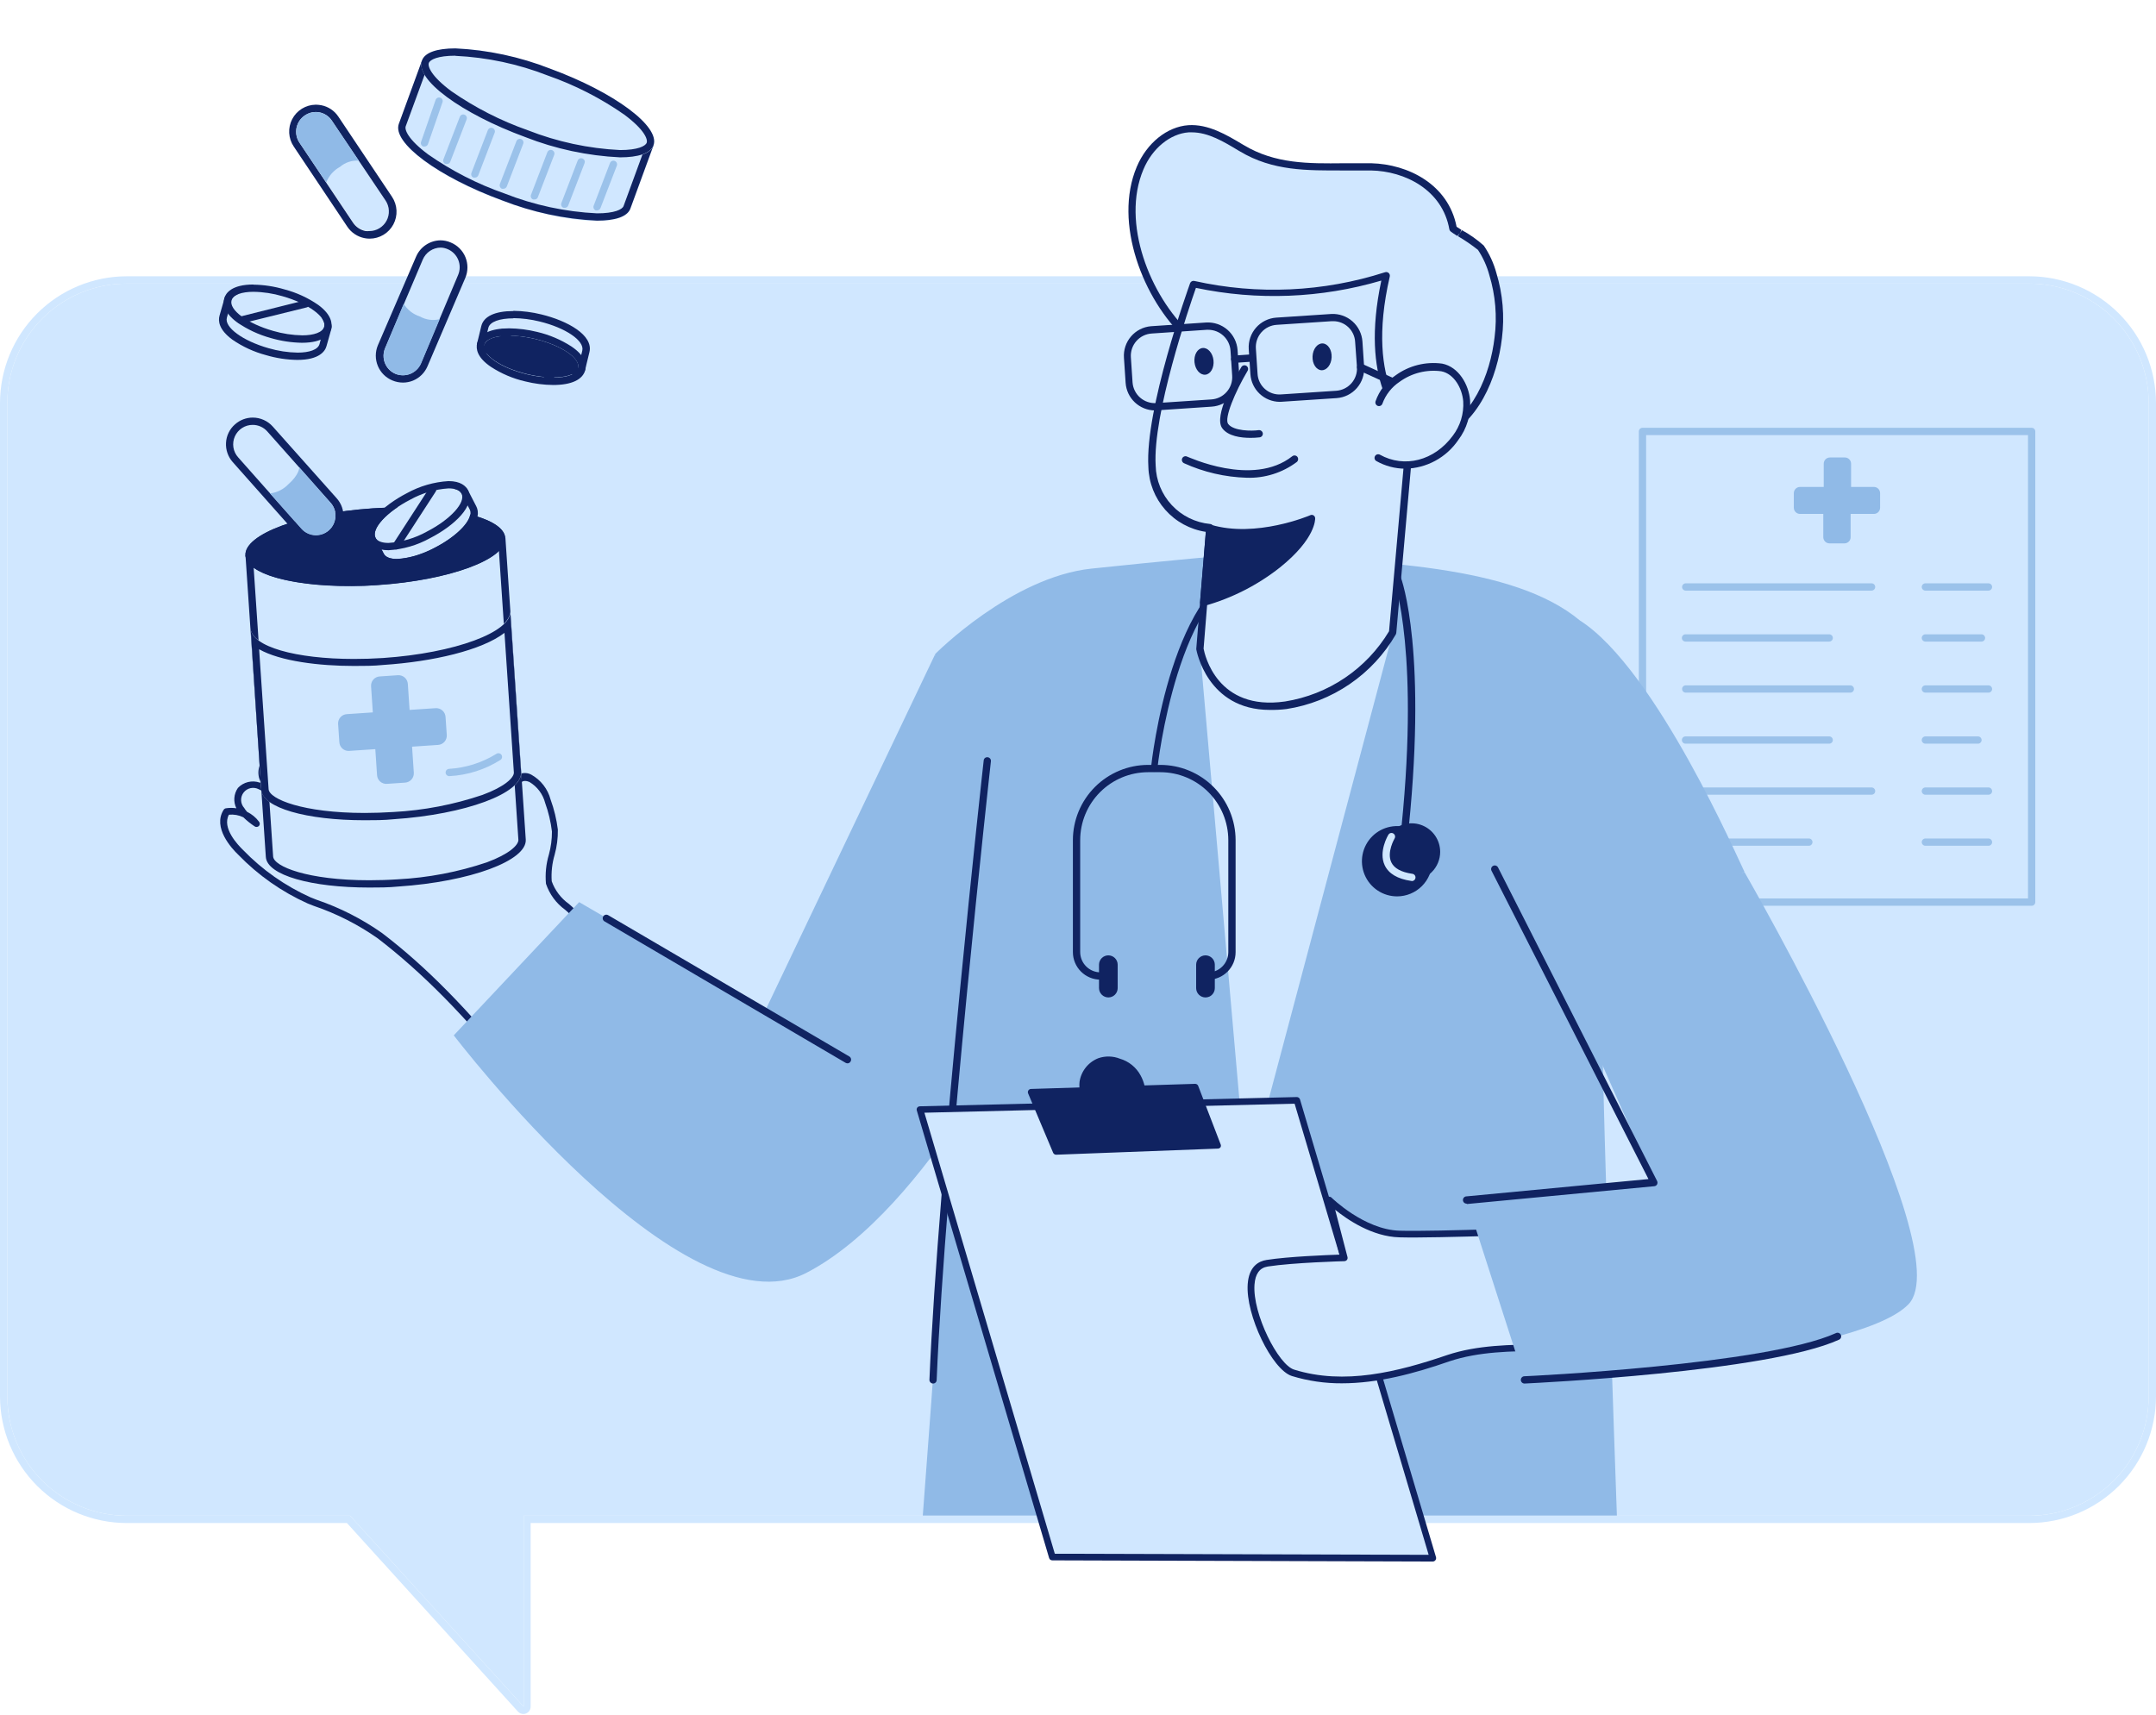 <svg width="489" height="389" viewBox="0 0 489 389" fill="none" xmlns="http://www.w3.org/2000/svg">
  <g filter="url(#filter0_d_75_659)">
    <path
      d="M460.251 58.327H28.749C21.563 58.327 14.671 61.181 9.59 66.263C4.509 71.344 1.654 78.236 1.654 85.421V310.75C1.654 317.936 4.509 324.828 9.59 329.909C14.671 334.99 21.563 337.845 28.749 337.845H79.416L118.784 381.167V337.845H460.251C467.437 337.845 474.329 334.99 479.41 329.909C484.491 324.828 487.346 317.936 487.346 310.75V85.421C487.346 78.236 484.491 71.344 479.41 66.263C474.329 61.181 467.437 58.327 460.251 58.327Z"
      fill="#D0E7FF" />
    <path
      d="M460.251 58.327C467.437 58.327 474.329 61.182 479.41 66.263C484.491 71.344 487.346 78.236 487.346 85.422V310.75C487.346 317.936 484.491 324.828 479.41 329.909C474.329 334.991 467.437 337.845 460.251 337.845H118.785V381.168L79.416 337.845H28.749C21.563 337.845 14.671 334.991 9.59 329.909C4.509 324.828 1.654 317.936 1.654 310.75V85.422C1.654 78.236 4.509 71.344 9.59 66.263C14.671 61.182 21.563 58.327 28.749 58.327H460.251ZM460.251 56.673H28.749C21.127 56.682 13.82 59.713 8.43 65.103C3.04 70.493 0.009 77.8 0 85.422V310.75C0.004 318.374 3.035 325.684 8.425 331.074C13.816 336.465 21.126 339.495 28.749 339.5H78.688L117.478 382.276C117.632 382.447 117.821 382.584 118.032 382.678C118.243 382.772 118.471 382.821 118.702 382.822C118.906 382.824 119.109 382.784 119.297 382.706C119.608 382.586 119.876 382.375 120.065 382.1C120.253 381.826 120.355 381.501 120.356 381.168V339.5H460.251C467.874 339.495 475.184 336.465 480.575 331.074C485.965 325.684 488.996 318.374 489 310.75V85.422C488.991 77.8 485.96 70.493 480.57 65.103C475.18 59.713 467.873 56.682 460.251 56.673Z"
      fill="#D0E7FF" />
    <path
      d="M460.797 199.476H372.531C372.312 199.476 372.101 199.388 371.946 199.233C371.791 199.078 371.704 198.868 371.704 198.649V91.873C371.704 91.654 371.791 91.443 371.946 91.288C372.101 91.133 372.312 91.046 372.531 91.046H460.797C461.016 91.046 461.226 91.133 461.382 91.288C461.537 91.443 461.624 91.654 461.624 91.873V198.649C461.624 198.868 461.537 199.078 461.382 199.233C461.226 199.388 461.016 199.476 460.797 199.476ZM373.358 197.821H459.97V92.7H373.358V197.821Z"
      fill="#9BC2EA" />
    <path
      d="M425.051 104.462H419.84V99.185C419.84 98.812 419.692 98.454 419.428 98.191C419.165 97.927 418.807 97.779 418.434 97.779H415.043C414.858 97.779 414.675 97.815 414.505 97.886C414.334 97.957 414.179 98.06 414.049 98.191C413.918 98.321 413.815 98.476 413.744 98.647C413.673 98.817 413.637 99 413.637 99.185V104.462H408.261C407.888 104.462 407.53 104.61 407.267 104.874C407.003 105.137 406.855 105.495 406.855 105.868V109.176C406.855 109.549 407.003 109.907 407.267 110.17C407.53 110.434 407.888 110.582 408.261 110.582H413.538V115.859C413.538 116.232 413.686 116.589 413.95 116.853C414.213 117.117 414.571 117.265 414.944 117.265H418.335C418.708 117.265 419.065 117.117 419.329 116.853C419.593 116.589 419.741 116.232 419.741 115.859V110.582H425.018C425.202 110.582 425.385 110.546 425.556 110.475C425.726 110.404 425.881 110.301 426.012 110.17C426.142 110.04 426.246 109.885 426.316 109.714C426.387 109.544 426.424 109.361 426.424 109.176V105.868C426.424 105.5 426.28 105.148 426.023 104.885C425.767 104.622 425.418 104.47 425.051 104.462Z"
      fill="#90BAE7" />
    <path
      d="M424.488 127.983H382.341C382.121 127.983 381.911 127.896 381.756 127.741C381.601 127.586 381.513 127.376 381.513 127.156C381.513 126.937 381.601 126.727 381.756 126.572C381.911 126.416 382.121 126.329 382.341 126.329H424.488C424.708 126.329 424.918 126.416 425.073 126.572C425.228 126.727 425.315 126.937 425.315 127.156C425.311 127.374 425.223 127.582 425.068 127.737C424.914 127.891 424.706 127.979 424.488 127.983Z"
      fill="#9BC2EA" />
    <path
      d="M451.004 127.983H436.696C436.478 127.979 436.27 127.891 436.116 127.737C435.962 127.582 435.873 127.374 435.869 127.156C435.869 126.937 435.956 126.727 436.111 126.572C436.266 126.416 436.477 126.329 436.696 126.329H451.004C451.224 126.329 451.434 126.416 451.589 126.572C451.744 126.727 451.832 126.937 451.832 127.156C451.827 127.374 451.739 127.582 451.585 127.737C451.43 127.891 451.222 127.979 451.004 127.983Z"
      fill="#9BC2EA" />
    <path
      d="M414.878 139.546H382.291C382.072 139.546 381.861 139.459 381.706 139.304C381.551 139.149 381.464 138.938 381.464 138.719C381.464 138.5 381.551 138.289 381.706 138.134C381.861 137.979 382.072 137.892 382.291 137.892H414.878C415.097 137.892 415.307 137.979 415.462 138.134C415.618 138.289 415.705 138.5 415.705 138.719C415.705 138.938 415.618 139.149 415.462 139.304C415.307 139.459 415.097 139.546 414.878 139.546Z"
      fill="#9BC2EA" />
    <path
      d="M449.416 139.546H436.696C436.477 139.546 436.266 139.459 436.111 139.304C435.956 139.149 435.869 138.938 435.869 138.719C435.873 138.501 435.962 138.293 436.116 138.139C436.27 137.985 436.478 137.896 436.696 137.892H449.416C449.634 137.896 449.842 137.985 449.997 138.139C450.151 138.293 450.239 138.501 450.244 138.719C450.244 138.938 450.156 139.149 450.001 139.304C449.846 139.459 449.636 139.546 449.416 139.546Z"
      fill="#9BC2EA" />
    <path
      d="M419.674 151.125H382.34C382.121 151.125 381.911 151.037 381.755 150.882C381.6 150.727 381.513 150.517 381.513 150.298C381.513 150.078 381.6 149.868 381.755 149.713C381.911 149.558 382.121 149.47 382.34 149.47H419.674C419.892 149.475 420.1 149.563 420.255 149.717C420.409 149.872 420.497 150.08 420.502 150.298C420.502 150.517 420.414 150.727 420.259 150.882C420.104 151.037 419.894 151.125 419.674 151.125Z"
      fill="#9BC2EA" />
    <path
      d="M451.004 151.125H436.696C436.477 151.125 436.266 151.037 436.111 150.882C435.956 150.727 435.869 150.517 435.869 150.298C435.873 150.08 435.962 149.872 436.116 149.717C436.27 149.563 436.478 149.475 436.696 149.47H451.004C451.222 149.475 451.43 149.563 451.585 149.717C451.739 149.872 451.827 150.08 451.832 150.298C451.832 150.517 451.744 150.727 451.589 150.882C451.434 151.037 451.224 151.125 451.004 151.125Z"
      fill="#9BC2EA" />
    <path
      d="M414.878 162.704H382.291C382.072 162.704 381.861 162.617 381.706 162.461C381.551 162.306 381.464 162.096 381.464 161.877C381.464 161.657 381.551 161.447 381.706 161.292C381.861 161.137 382.072 161.05 382.291 161.05H414.878C415.097 161.05 415.307 161.137 415.462 161.292C415.618 161.447 415.705 161.657 415.705 161.877C415.705 162.096 415.618 162.306 415.462 162.461C415.307 162.617 415.097 162.704 414.878 162.704Z"
      fill="#9BC2EA" />
    <path
      d="M448.622 162.704H436.696C436.477 162.704 436.266 162.617 436.111 162.461C435.956 162.306 435.869 162.096 435.869 161.877C435.873 161.659 435.962 161.451 436.116 161.296C436.27 161.142 436.478 161.054 436.696 161.05H448.622C448.84 161.054 449.048 161.142 449.203 161.296C449.357 161.451 449.445 161.659 449.45 161.877C449.45 162.096 449.362 162.306 449.207 162.461C449.052 162.617 448.842 162.704 448.622 162.704Z"
      fill="#9BC2EA" />
    <path
      d="M424.488 174.283H382.34C382.121 174.283 381.911 174.196 381.755 174.041C381.6 173.885 381.513 173.675 381.513 173.456C381.513 173.236 381.6 173.026 381.755 172.871C381.911 172.716 382.121 172.629 382.34 172.629H424.488C424.706 172.633 424.914 172.721 425.068 172.876C425.222 173.03 425.311 173.238 425.315 173.456C425.315 173.675 425.228 173.885 425.073 174.041C424.918 174.196 424.707 174.283 424.488 174.283Z"
      fill="#9BC2EA" />
    <path
      d="M451.004 174.283H436.696C436.477 174.283 436.266 174.196 436.111 174.041C435.956 173.885 435.869 173.675 435.869 173.456C435.873 173.238 435.962 173.03 436.116 172.876C436.27 172.721 436.478 172.633 436.696 172.629H451.004C451.222 172.633 451.43 172.721 451.585 172.876C451.739 173.03 451.827 173.238 451.832 173.456C451.832 173.675 451.744 173.885 451.589 174.041C451.434 174.196 451.224 174.283 451.004 174.283Z"
      fill="#9BC2EA" />
    <path
      d="M410.262 185.862H382.34C382.121 185.862 381.911 185.775 381.755 185.62C381.6 185.465 381.513 185.254 381.513 185.035C381.513 184.815 381.6 184.605 381.755 184.45C381.911 184.295 382.121 184.208 382.34 184.208H410.262C410.482 184.208 410.692 184.295 410.847 184.45C411.002 184.605 411.089 184.815 411.089 185.035C411.089 185.254 411.002 185.465 410.847 185.62C410.692 185.775 410.482 185.862 410.262 185.862Z"
      fill="#9BC2EA" />
    <path
      d="M451.004 185.862H436.696C436.477 185.862 436.266 185.775 436.111 185.62C435.956 185.465 435.869 185.254 435.869 185.035C435.873 184.817 435.962 184.609 436.116 184.455C436.27 184.3 436.478 184.212 436.696 184.208H451.004C451.222 184.212 451.43 184.3 451.585 184.455C451.739 184.609 451.827 184.817 451.832 185.035C451.832 185.254 451.744 185.465 451.589 185.62C451.434 185.775 451.224 185.862 451.004 185.862Z"
      fill="#9BC2EA" />
    <path
      d="M137.989 210.592C137.989 209.12 132.216 203.495 131.29 202.321C129.123 199.608 125.351 197.673 124.541 194.166C123.846 191.222 126.195 185.366 125.897 182.355C125.604 180.093 125.049 177.873 124.243 175.739C123.652 173.554 122.226 171.689 120.273 170.545C119.854 170.298 119.367 170.19 118.882 170.238C118.397 170.285 117.94 170.486 117.577 170.809C117.187 171.411 117.028 172.134 117.13 172.844C117.365 175.958 117.243 179.088 116.766 182.173C113.028 201.196 91.475 181.446 83.683 175.755C77.728 171.455 71.558 166.757 64.264 165.913C63.139 165.686 61.969 165.855 60.955 166.393C60.313 166.914 59.855 167.628 59.649 168.429C59.444 169.23 59.502 170.077 59.814 170.843C60.469 172.362 61.452 173.717 62.692 174.812C61.598 173.729 60.299 172.874 58.871 172.298C58.148 172.03 57.363 171.977 56.611 172.148C55.859 172.318 55.173 172.704 54.636 173.258C54.196 173.907 53.961 174.673 53.961 175.458C53.961 176.242 54.196 177.008 54.636 177.658C55.542 178.935 56.702 180.011 58.044 180.817C57.276 179.826 56.26 179.055 55.097 178.585C53.935 178.114 52.669 177.96 51.428 178.137C49.476 181.115 52.023 184.936 54.587 187.401C59.008 191.996 64.277 195.692 70.103 198.285C75.777 200.535 81.219 202.52 86.181 206.324C97.76 215.24 107.884 226.306 117.048 237.753C120.122 232.124 123.734 226.806 127.833 221.873C130.364 218.763 137.989 214.38 137.989 210.592Z"
      fill="#D0E7FF" />
    <path
      d="M117.13 238.481C117.016 238.482 116.904 238.457 116.801 238.408C116.698 238.359 116.607 238.288 116.535 238.2C105.551 224.52 95.742 214.595 85.702 206.887C81.243 203.748 76.358 201.263 71.195 199.509L69.805 198.963C63.895 196.31 58.545 192.554 54.041 187.897C52.602 186.524 48.136 181.727 50.733 177.691C50.789 177.602 50.864 177.526 50.953 177.469C51.041 177.412 51.141 177.375 51.246 177.36C52.029 177.236 52.828 177.236 53.611 177.36C53.251 176.63 53.093 175.817 53.154 175.005C53.215 174.193 53.493 173.413 53.958 172.745C54.58 172.085 55.38 171.619 56.261 171.405C57.141 171.19 58.066 171.236 58.921 171.537H59.153C59.071 171.354 58.999 171.166 58.937 170.975C58.566 170.051 58.506 169.032 58.765 168.071C59.025 167.11 59.591 166.26 60.377 165.649C61.544 165.015 62.893 164.805 64.198 165.053C71.327 165.88 77.315 170.214 83.105 174.416L83.965 175.028C84.924 175.722 86.082 176.682 87.405 177.641C94.022 182.769 105.055 191.354 111.308 188.989C113.624 188.128 115.179 185.68 115.923 181.925C116.372 179.043 116.5 176.119 116.303 173.208V172.745C116.178 171.854 116.397 170.949 116.915 170.214C117.383 169.76 117.985 169.469 118.631 169.382C119.277 169.296 119.934 169.419 120.505 169.734C121.574 170.33 122.511 171.135 123.261 172.101C124.012 173.068 124.56 174.175 124.872 175.358C125.679 177.566 126.234 179.858 126.526 182.19C126.557 184.117 126.312 186.039 125.798 187.897C125.22 189.848 124.996 191.888 125.137 193.918C125.877 195.985 127.233 197.775 129.024 199.046C130.007 199.88 130.919 200.792 131.753 201.775C131.985 202.073 132.531 202.652 133.209 203.429C136.798 207.234 138.618 209.384 138.618 210.559C138.618 213.387 135.31 216.15 132.084 218.829C130.727 219.874 129.465 221.036 128.313 222.303C124.251 227.199 120.667 232.472 117.61 238.051C117.554 238.163 117.469 238.258 117.365 238.327C117.26 238.397 117.14 238.438 117.015 238.448L117.13 238.481ZM51.924 178.816C50.27 181.826 53.958 185.68 55.133 186.822C59.5 191.338 64.687 194.981 70.417 197.557L71.79 198.103C77.089 199.904 82.103 202.455 86.677 205.679C96.602 213.238 106.18 222.998 116.949 236.363C119.953 231.113 123.407 226.132 127.27 221.476C128.481 220.124 129.815 218.889 131.257 217.787C133.92 215.571 137.228 212.825 137.245 210.691C137.129 209.765 133.589 205.993 132.282 204.587C131.555 203.81 130.976 203.198 130.728 202.933C129.95 202.015 129.098 201.163 128.18 200.386C126.151 198.918 124.631 196.853 123.83 194.48C123.627 192.253 123.852 190.007 124.491 187.864C124.958 186.161 125.191 184.402 125.186 182.637C124.921 180.424 124.405 178.248 123.648 176.152C123.395 175.162 122.949 174.232 122.336 173.415C121.722 172.597 120.954 171.909 120.075 171.388C119.446 171.107 118.619 171.041 118.272 171.471C118.017 171.929 117.924 172.459 118.007 172.976V173.241C118.222 176.262 118.088 179.298 117.61 182.289C116.75 186.673 114.881 189.435 112.036 190.56C104.972 193.207 93.956 184.655 86.677 178.981C85.371 177.972 84.229 177.079 83.27 176.384L82.426 175.772C76.786 171.686 70.963 167.501 64.231 166.691C63.281 166.488 62.291 166.61 61.419 167.038C60.923 167.472 60.576 168.049 60.425 168.689C60.273 169.33 60.326 170.002 60.575 170.611C61.205 172.021 62.13 173.279 63.288 174.3C63.404 174.444 63.464 174.625 63.456 174.809C63.449 174.994 63.374 175.17 63.247 175.304C63.119 175.437 62.947 175.52 62.763 175.536C62.579 175.552 62.395 175.501 62.246 175.391C61.225 174.384 60.017 173.586 58.689 173.043C58.123 172.743 57.469 172.652 56.843 172.786C56.216 172.92 55.657 173.27 55.262 173.775C54.868 174.28 54.664 174.907 54.685 175.548C54.707 176.188 54.953 176.8 55.381 177.277C55.572 177.596 55.793 177.895 56.043 178.17C57.107 178.681 58.032 179.441 58.739 180.387C58.856 180.522 58.921 180.696 58.921 180.875C58.921 181.054 58.856 181.228 58.739 181.363C58.611 181.493 58.442 181.575 58.261 181.593C58.079 181.611 57.897 181.565 57.746 181.462C56.831 180.852 55.973 180.16 55.182 179.395C54.17 178.906 53.043 178.706 51.924 178.816Z"
      fill="#102361" />
    <path
      d="M331.128 46.93C330.251 46.367 329.606 45.97 329.589 45.921C327.935 36.84 319.582 32.092 311.013 31.877C300.741 31.596 290.816 33.151 281.652 27.675C277.914 25.426 273.911 22.978 269.56 23.275C264.598 23.623 260.512 27.626 258.577 32.208C253.333 44.614 259.95 61.503 269.345 70.253C273.283 73.699 277.524 76.783 282.016 79.467L291.379 85.438C300.94 91.559 314.272 97.348 325.851 93.081C334.717 89.772 338.836 79.384 339.829 70.716C340.435 65.87 340.018 60.951 338.605 56.276C338.027 54.144 337.105 52.122 335.875 50.288C334.393 49.033 332.804 47.91 331.128 46.93Z"
      fill="#D0E7FF" />
    <path
      d="M317.282 95.314C307.738 95.314 298.078 90.632 290.948 86.084L281.586 80.096C277.051 77.383 272.772 74.266 268.799 70.783C259.321 61.983 252.44 44.581 257.832 31.827C260.115 26.435 264.697 22.746 269.527 22.399C274.026 22.101 278.195 24.582 281.867 26.782L282.099 26.915C289.228 31.199 296.771 31.116 304.744 31.033H311.046C319.317 31.248 328.497 35.781 330.367 45.441L331.458 46.136L331.144 46.913L331.574 46.202C333.357 47.177 335.022 48.354 336.537 49.709C337.827 51.616 338.794 53.723 339.398 55.945C340.85 60.726 341.278 65.759 340.655 70.716C339.613 79.649 335.263 90.401 326.149 93.775C323.306 94.805 320.305 95.326 317.282 95.314ZM270.304 24.02H269.626C265.425 24.317 261.355 27.626 259.337 32.439C254.226 44.531 260.843 61.106 269.907 69.542C273.835 72.971 278.065 76.038 282.545 78.706L291.908 84.677C300.873 90.533 314.073 96.472 325.553 92.187C333.973 89.078 338.009 78.954 338.985 70.501C339.588 65.772 339.182 60.969 337.794 56.408C337.248 54.373 336.377 52.441 335.213 50.685C333.771 49.544 332.251 48.505 330.664 47.575L331.111 46.88L330.516 47.525C328.861 46.45 328.861 46.45 328.729 46.036C327.158 37.087 318.672 32.803 310.93 32.671C308.83 32.671 306.729 32.671 304.694 32.671C296.423 32.671 288.715 32.836 281.189 28.32L280.957 28.188C277.583 26.154 274.059 24.02 270.304 24.02Z"
      fill="#102361" />
    <path
      d="M363.284 206.324L395.689 191.833C394.515 189.6 375.624 145.749 358.305 134.732C343.418 122.359 313.561 121.135 279.733 119.845C279.733 119.845 264.234 121.218 247.56 122.988C229.364 124.907 212.095 142.374 212.095 142.374L217.802 211.435C217.802 211.435 214.709 267.345 209.299 337.796H366.725C366.725 337.796 362.375 216.398 363.284 206.324Z"
      fill="#90BAE7" />
    <path d="M272.141 141.134L282.744 262.201L315.91 137.461L272.141 141.134Z" fill="#D0E7FF" />
    <path
      d="M316.886 196.614C320.878 196.614 324.114 193.378 324.114 189.386C324.114 185.393 320.878 182.157 316.886 182.157C312.893 182.157 309.657 185.393 309.657 189.386C309.657 193.378 312.893 196.614 316.886 196.614Z"
      fill="#102361" />
    <path
      d="M316.885 197.342C315.307 197.345 313.763 196.88 312.45 196.005C311.136 195.13 310.111 193.885 309.506 192.428C308.9 190.97 308.741 189.366 309.048 187.818C309.355 186.269 310.115 184.847 311.231 183.731C312.347 182.615 313.769 181.856 315.317 181.548C316.865 181.241 318.47 181.401 319.928 182.006C321.385 182.612 322.63 183.636 323.505 184.95C324.38 186.263 324.845 187.807 324.842 189.386C324.837 191.494 323.998 193.516 322.507 195.007C321.015 196.498 318.994 197.338 316.885 197.342ZM316.885 182.868C315.596 182.865 314.334 183.244 313.26 183.958C312.186 184.673 311.348 185.689 310.852 186.88C310.356 188.071 310.225 189.381 310.475 190.647C310.724 191.912 311.344 193.075 312.254 193.988C313.165 194.901 314.326 195.524 315.591 195.776C316.856 196.029 318.167 195.901 319.359 195.408C320.551 194.916 321.57 194.08 322.287 193.008C323.003 191.936 323.386 190.675 323.386 189.386C323.382 187.661 322.696 186.009 321.478 184.788C320.261 183.567 318.61 182.877 316.885 182.868Z"
      fill="#102361" />
    <path
      d="M320.161 193.008C323.34 193.008 325.917 190.43 325.917 187.251C325.917 184.072 323.34 181.495 320.161 181.495C316.982 181.495 314.405 184.072 314.405 187.251C314.405 190.43 316.982 193.008 320.161 193.008Z"
      fill="#102361" />
    <path
      d="M320.161 193.736C318.878 193.736 317.625 193.355 316.558 192.643C315.492 191.93 314.661 190.918 314.17 189.733C313.679 188.548 313.551 187.244 313.801 185.986C314.051 184.729 314.669 183.573 315.576 182.666C316.482 181.759 317.638 181.142 318.896 180.892C320.154 180.641 321.457 180.77 322.642 181.261C323.827 181.751 324.84 182.583 325.552 183.649C326.265 184.715 326.645 185.969 326.645 187.251C326.641 188.97 325.956 190.617 324.741 191.832C323.526 193.047 321.879 193.731 320.161 193.736ZM320.161 182.157C319.179 182.157 318.22 182.448 317.404 182.993C316.588 183.538 315.952 184.313 315.576 185.22C315.2 186.127 315.102 187.125 315.294 188.087C315.485 189.05 315.958 189.934 316.652 190.628C317.346 191.322 318.23 191.795 319.193 191.986C320.155 192.178 321.153 192.079 322.06 191.704C322.967 191.328 323.742 190.692 324.287 189.876C324.832 189.06 325.123 188.101 325.123 187.119C325.106 185.814 324.575 184.569 323.647 183.653C322.718 182.736 321.465 182.223 320.161 182.223V182.157Z"
      fill="#102361" />
    <path
      d="M261.802 169.073H261.719C261.525 169.056 261.345 168.963 261.218 168.814C261.091 168.666 261.028 168.473 261.041 168.279C261.223 166.525 265.789 125.37 284.861 121.483C284.956 121.464 285.053 121.464 285.147 121.484C285.241 121.503 285.331 121.54 285.411 121.594C285.491 121.648 285.559 121.717 285.613 121.797C285.666 121.877 285.703 121.967 285.721 122.062C285.74 122.156 285.739 122.253 285.72 122.348C285.701 122.442 285.664 122.532 285.61 122.612C285.556 122.691 285.487 122.76 285.407 122.813C285.327 122.866 285.237 122.903 285.142 122.922C267.129 126.577 262.53 168.014 262.497 168.427C262.474 168.599 262.392 168.757 262.266 168.875C262.139 168.993 261.975 169.062 261.802 169.073Z"
      fill="#102361" />
    <path
      d="M318.258 186.474H318.176C318.067 186.462 317.961 186.428 317.866 186.374C317.77 186.321 317.686 186.249 317.618 186.163C317.55 186.077 317.5 185.978 317.471 185.872C317.442 185.767 317.434 185.656 317.448 185.548C322.311 142.407 316.174 125.502 316.108 125.336C316.055 125.233 316.025 125.119 316.019 125.003C316.013 124.887 316.031 124.77 316.073 124.662C316.115 124.553 316.18 124.455 316.262 124.373C316.345 124.291 316.444 124.227 316.553 124.186C316.662 124.145 316.779 124.128 316.895 124.135C317.011 124.142 317.124 124.173 317.228 124.227C317.331 124.281 317.422 124.356 317.494 124.448C317.566 124.539 317.618 124.645 317.646 124.758C317.911 125.436 324.015 142.093 319.086 185.73C319.065 185.934 318.969 186.124 318.816 186.262C318.663 186.399 318.464 186.475 318.258 186.474Z"
      fill="#102361" />
    <path
      d="M273.994 216.249C273.774 216.249 273.564 216.162 273.409 216.007C273.254 215.852 273.167 215.641 273.167 215.422C273.167 215.202 273.254 214.992 273.409 214.837C273.564 214.682 273.774 214.595 273.994 214.595C275.212 214.59 276.379 214.104 277.24 213.243C278.102 212.382 278.588 211.214 278.592 209.996V184.588C278.588 180.501 276.962 176.582 274.072 173.692C271.182 170.802 267.263 169.176 263.175 169.172H260.413C256.326 169.176 252.407 170.802 249.517 173.692C246.626 176.582 245.001 180.501 244.996 184.588V209.98C245.001 211.198 245.487 212.365 246.348 213.226C247.209 214.088 248.377 214.574 249.595 214.578C249.814 214.578 250.025 214.665 250.18 214.82C250.335 214.976 250.422 215.186 250.422 215.405C250.422 215.625 250.335 215.835 250.18 215.99C250.025 216.145 249.814 216.232 249.595 216.232C247.937 216.232 246.346 215.574 245.174 214.401C244.001 213.228 243.342 211.638 243.342 209.98V184.588C243.347 180.062 245.146 175.723 248.347 172.522C251.547 169.322 255.887 167.522 260.413 167.518H263.175C267.702 167.522 272.041 169.322 275.242 172.522C278.442 175.723 280.242 180.062 280.246 184.588V209.98C280.248 210.802 280.088 211.617 279.775 212.378C279.462 213.138 279.002 213.829 278.421 214.412C277.84 214.994 277.15 215.456 276.39 215.771C275.631 216.087 274.816 216.249 273.994 216.249Z"
      fill="#102361" />
    <path
      d="M252.771 212.841C252.771 212.074 252.149 211.452 251.381 211.452C250.614 211.452 249.992 212.074 249.992 212.841V218.151C249.992 218.919 250.614 219.541 251.381 219.541C252.149 219.541 252.771 218.919 252.771 218.151V212.841Z"
      fill="#102361" />
    <path
      d="M251.381 220.269C250.821 220.264 250.285 220.04 249.889 219.644C249.493 219.248 249.268 218.712 249.264 218.151V212.842C249.264 212.28 249.487 211.742 249.884 211.344C250.281 210.947 250.82 210.724 251.381 210.724C251.943 210.724 252.481 210.947 252.879 211.344C253.276 211.742 253.499 212.28 253.499 212.842V218.151C253.499 218.713 253.276 219.252 252.879 219.649C252.481 220.046 251.943 220.269 251.381 220.269ZM251.381 212.18C251.294 212.18 251.208 212.197 251.128 212.23C251.048 212.264 250.975 212.312 250.913 212.374C250.852 212.435 250.803 212.508 250.77 212.588C250.737 212.669 250.72 212.755 250.72 212.842V218.151C250.72 218.327 250.789 218.495 250.913 218.619C251.038 218.743 251.206 218.813 251.381 218.813C251.557 218.813 251.725 218.743 251.849 218.619C251.973 218.495 252.043 218.327 252.043 218.151V212.842C252.043 212.755 252.026 212.669 251.993 212.588C251.959 212.508 251.911 212.435 251.849 212.374C251.788 212.312 251.715 212.264 251.635 212.23C251.554 212.197 251.468 212.18 251.381 212.18Z"
      fill="#102361" />
    <path
      d="M274.804 212.841C274.804 212.074 274.182 211.452 273.415 211.452C272.647 211.452 272.025 212.074 272.025 212.841V218.151C272.025 218.919 272.647 219.541 273.415 219.541C274.182 219.541 274.804 218.919 274.804 218.151V212.841Z"
      fill="#102361" />
    <path
      d="M273.414 220.269C272.853 220.269 272.314 220.046 271.917 219.649C271.52 219.252 271.297 218.713 271.297 218.151V212.842C271.297 212.28 271.52 211.742 271.917 211.344C272.314 210.947 272.853 210.724 273.414 210.724C273.976 210.724 274.515 210.947 274.912 211.344C275.309 211.742 275.532 212.28 275.532 212.842V218.151C275.532 218.713 275.309 219.252 274.912 219.649C274.515 220.046 273.976 220.269 273.414 220.269ZM273.414 212.18C273.328 212.18 273.242 212.197 273.161 212.23C273.081 212.264 273.008 212.312 272.947 212.374C272.885 212.435 272.836 212.508 272.803 212.588C272.77 212.669 272.753 212.755 272.753 212.842V218.151C272.753 218.327 272.823 218.495 272.947 218.619C273.071 218.743 273.239 218.813 273.414 218.813C273.59 218.813 273.758 218.743 273.882 218.619C274.006 218.495 274.076 218.327 274.076 218.151V212.842C274.076 212.755 274.059 212.669 274.026 212.588C273.993 212.508 273.944 212.435 273.882 212.374C273.821 212.312 273.748 212.264 273.668 212.23C273.587 212.197 273.501 212.18 273.414 212.18Z"
      fill="#102361" />
    <path
      d="M320.161 193.835H320.045C316.968 193.388 314.967 192.181 314.074 190.312C312.601 187.218 314.802 183.513 314.901 183.364C314.954 183.269 315.025 183.186 315.112 183.12C315.198 183.054 315.297 183.006 315.402 182.98C315.508 182.953 315.617 182.949 315.725 182.967C315.832 182.985 315.934 183.024 316.026 183.083C316.211 183.196 316.344 183.378 316.396 183.588C316.449 183.798 316.417 184.021 316.307 184.208C316.307 184.208 314.471 187.318 315.562 189.617C316.208 190.973 317.796 191.85 320.277 192.214C320.496 192.229 320.7 192.331 320.845 192.497C320.989 192.663 321.061 192.88 321.046 193.099C321.031 193.318 320.929 193.523 320.763 193.667C320.597 193.811 320.38 193.884 320.161 193.868V193.835Z"
      fill="#D0E7FF" />
    <path
      d="M274.391 113.823L272.141 141.133C272.141 141.133 274.622 156.368 291.594 153.887C296.614 153.108 301.398 151.219 305.596 148.357C309.793 145.496 313.3 141.734 315.86 137.346L320.012 90.533C320.012 90.533 308.317 82.825 314.421 56.424C300.292 61.005 285.188 61.691 270.702 58.409C270.702 58.409 260.479 86.712 261.29 99.763C261.403 103.295 262.793 106.666 265.202 109.251C267.611 111.837 270.876 113.461 274.391 113.823Z"
      fill="#D0E7FF" />
    <path
      d="M288.021 155.045C273.746 155.045 271.364 141.465 271.33 141.316C271.314 141.251 271.314 141.183 271.33 141.118L273.497 114.651C269.941 114.12 266.686 112.353 264.302 109.661C261.919 106.969 260.559 103.524 260.463 99.929C259.652 86.861 269.511 59.419 269.924 58.245C269.995 58.058 270.132 57.903 270.308 57.808C270.484 57.714 270.689 57.687 270.884 57.732C285.215 60.94 300.143 60.261 314.123 55.763C314.263 55.712 314.414 55.699 314.56 55.727C314.707 55.754 314.843 55.82 314.954 55.918C315.066 56.017 315.149 56.143 315.195 56.285C315.241 56.426 315.248 56.578 315.215 56.723C309.343 82.147 320.359 89.806 320.475 89.955C320.6 90.04 320.7 90.157 320.764 90.294C320.828 90.43 320.854 90.582 320.839 90.732L316.687 137.594C316.672 137.704 316.638 137.81 316.588 137.908C313.984 142.409 310.402 146.267 306.108 149.199C301.813 152.13 296.916 154.061 291.776 154.847C290.53 155 289.276 155.066 288.021 155.045ZM272.985 141.134C273.233 142.49 276.028 155.36 291.478 153.127C296.332 152.353 300.957 150.526 305.029 147.774C309.102 145.023 312.522 141.412 315.05 137.197L319.152 90.881C317.084 89.227 308.383 80.708 313.296 57.649C299.633 61.673 285.185 62.242 271.248 59.303C269.709 63.687 261.406 88.019 262.117 99.631C262.199 102.965 263.5 106.152 265.774 108.591C268.048 111.03 271.137 112.55 274.457 112.865C274.565 112.873 274.67 112.903 274.767 112.952C274.863 113.002 274.948 113.071 275.018 113.154C275.087 113.237 275.139 113.334 275.171 113.437C275.202 113.541 275.213 113.65 275.201 113.758L272.985 141.134Z"
      fill="#102361" />
    <path
      d="M273.001 130.696C279.087 128.975 284.775 126.075 289.741 122.161C297.714 115.792 297.466 111.64 297.466 111.64C297.466 111.64 285.06 117.016 274.308 113.824L273.001 130.696Z"
      fill="#102361" />
    <path
      d="M273.001 131.507C272.806 131.509 272.617 131.439 272.472 131.308C272.372 131.224 272.292 131.117 272.241 130.996C272.189 130.876 272.166 130.745 272.174 130.614L273.564 113.758C273.571 113.634 273.608 113.514 273.671 113.408C273.735 113.301 273.822 113.211 273.927 113.146C274.027 113.074 274.141 113.027 274.261 113.007C274.382 112.987 274.505 112.994 274.622 113.03C284.895 116.107 297.019 110.946 297.135 110.896C297.251 110.831 297.382 110.797 297.516 110.797C297.649 110.797 297.78 110.831 297.896 110.896C298.01 110.963 298.105 111.057 298.175 111.169C298.244 111.282 298.284 111.409 298.293 111.541C298.293 111.74 298.475 116.189 290.27 122.756C285.207 126.746 279.406 129.697 273.2 131.441L273.001 131.507ZM275.118 114.965L273.927 129.654C279.468 127.911 284.65 125.188 289.228 121.615C294.191 117.678 295.845 114.651 296.358 113.046C292.884 114.237 283.687 117 275.118 114.883V114.965Z"
      fill="#102361" />
    <path
      d="M212.095 142.424L173.586 223.213L131.356 198.648L102.921 228.87C102.921 228.87 155.01 297.203 182.899 282.745C210.788 268.288 233.814 219.557 233.814 219.557L212.095 142.424Z"
      fill="#90BAE7" />
    <path
      d="M211.599 307.856C211.491 307.851 211.384 307.826 211.285 307.78C211.186 307.735 211.098 307.67 211.024 307.59C210.95 307.51 210.893 307.417 210.855 307.314C210.818 307.212 210.801 307.104 210.805 306.995C212.774 259.786 222.996 167.435 223.112 166.508C223.12 166.399 223.15 166.293 223.201 166.196C223.252 166.099 223.323 166.014 223.408 165.946C223.493 165.877 223.592 165.827 223.698 165.799C223.803 165.771 223.914 165.764 224.022 165.781C224.239 165.805 224.437 165.915 224.573 166.086C224.709 166.256 224.773 166.473 224.75 166.69C224.634 167.617 214.411 259.902 212.443 307.078C212.439 307.185 212.413 307.289 212.369 307.386C212.324 307.483 212.261 307.57 212.182 307.642C212.104 307.714 212.012 307.77 211.912 307.807C211.812 307.843 211.706 307.86 211.599 307.856Z"
      fill="#102361" />
    <path d="M294.19 243.625L325.04 347.472L238.677 347.224L208.654 245.709L294.19 243.625Z" fill="#D0E7FF" />
    <path
      d="M325.041 348.234L238.678 347.969C238.515 347.972 238.356 347.922 238.225 347.827C238.093 347.731 237.997 347.595 237.95 347.44L207.943 245.924C207.906 245.814 207.895 245.697 207.913 245.582C207.93 245.466 207.975 245.357 208.043 245.263C208.114 245.172 208.204 245.098 208.307 245.047C208.41 244.995 208.523 244.967 208.638 244.965L294.125 242.864C294.289 242.865 294.448 242.918 294.579 243.016C294.71 243.115 294.806 243.253 294.853 243.41L325.702 347.258C325.732 347.371 325.736 347.489 325.714 347.604C325.692 347.719 325.644 347.828 325.574 347.921C325.504 348.015 325.414 348.092 325.31 348.146C325.206 348.2 325.092 348.23 324.975 348.234H325.041ZM239.24 346.464L324.032 346.712L293.629 244.37L209.664 246.421L239.24 346.464Z"
      fill="#102361" />
    <path
      d="M363.285 299.172C351.937 300.578 339.267 298.559 328.548 302.166C317.316 305.92 304.976 309.063 293.298 305.474C287.806 303.82 278.592 282.018 287.442 280.662C293.281 279.735 304.91 279.437 304.91 279.437L301.486 266.32C301.486 266.32 308.979 273.797 317.448 274.045C325.918 274.293 354.468 273.135 354.468 273.135"
      fill="#D0E7FF" />
    <path
      d="M304.347 307.806C300.509 307.829 296.688 307.272 293.016 306.152C288.484 304.729 282.48 292.257 282.992 285.293C283.274 281.273 285.474 280.099 287.277 279.818C292.239 279.04 300.989 278.71 303.818 278.61L300.741 266.419C300.702 266.258 300.716 266.089 300.782 265.936C300.847 265.784 300.961 265.657 301.105 265.576C301.247 265.488 301.415 265.451 301.581 265.472C301.746 265.493 301.9 265.571 302.015 265.691C302.015 265.691 309.393 272.953 317.448 273.185C325.719 273.433 354.137 272.291 354.419 272.291C354.519 272.28 354.62 272.289 354.716 272.32C354.812 272.35 354.901 272.401 354.976 272.468C355.051 272.535 355.111 272.618 355.152 272.71C355.193 272.802 355.213 272.902 355.213 273.003C355.217 273.103 355.202 273.202 355.168 273.297C355.133 273.391 355.081 273.477 355.013 273.551C354.946 273.624 354.864 273.684 354.773 273.726C354.683 273.769 354.585 273.792 354.485 273.797C354.203 273.797 325.802 274.938 317.399 274.69C311.229 274.525 305.638 270.703 302.826 268.437L305.621 279.156C305.651 279.265 305.656 279.38 305.636 279.492C305.616 279.603 305.571 279.709 305.505 279.801C305.432 279.889 305.341 279.961 305.239 280.013C305.136 280.064 305.024 280.093 304.91 280.099C304.794 280.099 293.331 280.413 287.541 281.307C285.689 281.604 284.713 282.961 284.531 285.409C284.051 292.025 289.923 303.604 293.513 304.696C304.893 308.253 316.952 305.242 328.25 301.388C335.065 299.105 342.658 299.039 350.002 298.956C354.421 299.004 358.839 298.8 363.235 298.344C363.431 298.33 363.625 298.39 363.779 298.512C363.932 298.635 364.034 298.812 364.062 299.006C364.076 299.104 364.07 299.204 364.045 299.299C364.02 299.395 363.977 299.485 363.917 299.563C363.857 299.642 363.781 299.707 363.696 299.757C363.61 299.806 363.515 299.837 363.417 299.85C358.977 300.301 354.515 300.51 350.052 300.478C342.823 300.478 335.346 300.61 328.763 302.81C320.823 305.573 312.552 307.806 304.347 307.806Z"
      fill="#102361" />
    <path d="M233.814 241.805L239.488 255.27L276.111 253.881L271.016 240.647L233.814 241.805Z" fill="#102361" />
    <path
      d="M239.537 255.948C239.393 255.947 239.253 255.905 239.132 255.826C239.012 255.746 238.917 255.634 238.859 255.502L233.186 242.037C233.14 241.927 233.121 241.807 233.132 241.689C233.143 241.57 233.183 241.456 233.248 241.356C233.314 241.257 233.402 241.175 233.507 241.117C233.611 241.06 233.728 241.029 233.847 241.028L271.049 239.87C271.201 239.863 271.352 239.904 271.479 239.987C271.607 240.07 271.705 240.191 271.76 240.333L276.839 253.566C276.891 253.669 276.918 253.782 276.918 253.897C276.918 254.012 276.891 254.125 276.839 254.228C276.774 254.323 276.688 254.403 276.587 254.46C276.487 254.517 276.375 254.551 276.26 254.559L239.537 255.948ZM234.955 242.45L240.001 254.476L275.118 253.136L270.586 241.342L234.955 242.45Z"
      fill="#102361" />
    <path
      d="M253.73 234.841C252.339 234.29 250.798 234.249 249.38 234.725C248.384 235.121 247.509 235.771 246.842 236.61C246.175 237.448 245.738 238.446 245.575 239.505C245.459 240.749 245.664 242.002 246.171 243.144C246.574 244.322 247.242 245.391 248.122 246.271C251.166 249.033 258.626 248.736 259.123 242.764C259.17 241.199 258.793 239.649 258.031 238.281C257.581 237.449 256.968 236.716 256.23 236.125C255.491 235.533 254.641 235.097 253.73 234.841Z"
      fill="#102361" />
    <path
      d="M252.986 248.686C251.03 248.727 249.126 248.057 247.626 246.801C246.66 245.85 245.924 244.69 245.476 243.41C244.936 242.155 244.719 240.784 244.847 239.423C245.021 238.228 245.509 237.1 246.262 236.155C247.015 235.211 248.005 234.483 249.132 234.047C250.715 233.507 252.439 233.548 253.995 234.163C254.99 234.451 255.918 234.934 256.724 235.585C257.531 236.235 258.2 237.04 258.692 237.951C259.507 239.439 259.907 241.119 259.85 242.814C259.795 243.985 259.397 245.114 258.706 246.061C258.015 247.008 257.061 247.731 255.963 248.141C255.013 248.504 254.003 248.689 252.986 248.686ZM251.332 235.122C250.768 235.125 250.21 235.22 249.677 235.404C248.809 235.757 248.048 236.33 247.468 237.067C246.888 237.804 246.509 238.678 246.369 239.605C246.259 240.737 246.448 241.877 246.915 242.913C247.165 243.773 247.599 244.569 248.185 245.245C248.771 245.922 249.497 246.465 250.312 246.835C251.127 247.206 252.012 247.396 252.908 247.393C253.803 247.39 254.687 247.194 255.5 246.817C256.336 246.499 257.057 245.938 257.573 245.207C258.088 244.477 258.375 243.609 258.395 242.715C258.429 241.28 258.075 239.863 257.369 238.613C256.967 237.863 256.414 237.204 255.745 236.677C255.076 236.151 254.306 235.768 253.482 235.553C252.79 235.283 252.057 235.137 251.315 235.122H251.332Z"
      fill="#102361" />
    <path
      d="M55.678 119.994L60.294 188.41C60.624 193.207 74.073 196.217 90.349 195.109C106.626 194.001 119.545 189.237 119.231 184.44L114.616 116.024L55.678 119.994Z"
      fill="#D0E7FF" />
    <path
      d="M113.077 117.777L117.577 184.539C117.577 185.73 115.476 187.748 110.431 189.617C103.906 191.818 97.11 193.114 90.234 193.471C88.05 193.62 85.867 193.686 83.749 193.686C69.755 193.686 62.096 190.56 61.948 188.294L57.448 121.532L113.077 117.777ZM114.616 116.024L55.678 119.994L60.294 188.41C60.575 192.545 70.582 195.34 83.749 195.34C85.867 195.34 88.083 195.34 90.366 195.109C106.643 194.017 119.562 189.237 119.247 184.44L114.632 116.024H114.616Z"
      fill="#102361" />
    <path
      d="M85.724 126.728C101.994 125.633 114.922 120.851 114.599 116.048C114.276 111.244 100.824 108.237 84.553 109.332C68.283 110.427 55.356 115.209 55.679 120.013C56.002 124.816 69.454 127.823 85.724 126.728Z"
      fill="#102361" />
    <path
      d="M91.16 110.73C105.155 110.73 112.83 113.857 112.979 116.123C113.128 118.389 103.897 123.831 85.636 125.055C83.436 125.204 81.252 125.27 79.135 125.27C65.141 125.27 57.482 122.144 57.333 119.878C57.333 118.687 59.434 116.669 64.479 114.8C71.004 112.6 77.8 111.304 84.676 110.945C86.86 110.796 89.043 110.73 91.16 110.73ZM91.16 109.076C89.043 109.076 86.827 109.159 84.544 109.308C68.284 110.399 55.348 115.18 55.662 119.994C55.927 124.129 65.968 126.924 79.085 126.924C81.219 126.924 83.419 126.924 85.702 126.693C101.979 125.601 114.914 120.821 114.583 116.024C114.302 111.888 104.294 109.076 91.127 109.076H91.16Z"
      fill="#102361" />
    <path
      d="M115.725 132.516L118.206 169.155C118.52 173.952 105.585 178.749 89.324 179.841C73.064 180.933 59.55 177.922 59.269 173.125L56.804 136.486C57.118 141.283 70.583 144.293 86.86 143.202C103.137 142.11 116.055 137.313 115.725 132.516Z"
      fill="#D0E7FF" />
    <path
      d="M114.418 137.544L116.552 169.271C116.552 170.446 114.451 172.48 109.406 174.333C102.881 176.538 96.086 177.84 89.209 178.204C87.025 178.336 84.842 178.419 82.724 178.419C68.73 178.419 61.072 175.276 60.923 173.026L58.772 141.283C63.602 144.012 72.419 145.071 80.276 145.071C82.476 145.071 84.742 145.071 86.992 144.839C98.157 144.095 109.29 141.531 114.451 137.544M115.758 132.582C116.089 137.379 103.153 142.16 86.893 143.268C84.627 143.417 82.41 143.483 80.276 143.483C67.043 143.483 57.118 140.687 56.837 136.552L59.235 173.125C59.517 177.261 69.524 180.073 82.691 180.073C84.825 180.073 87.025 180.073 89.308 179.841C105.568 178.749 118.504 173.952 118.189 169.155L115.708 132.516L115.758 132.582Z"
      fill="#102361" />
    <path
      d="M98.802 154.648L92.897 155.045L92.5 149.14C92.462 148.581 92.204 148.06 91.782 147.691C91.36 147.322 90.81 147.135 90.25 147.171L86.115 147.452C85.838 147.469 85.567 147.541 85.319 147.664C85.07 147.786 84.848 147.957 84.666 148.167C84.484 148.376 84.346 148.62 84.26 148.884C84.174 149.147 84.141 149.426 84.163 149.702L84.56 155.607L78.655 156.004C78.377 156.021 78.106 156.093 77.856 156.215C77.607 156.338 77.384 156.509 77.201 156.718C77.017 156.927 76.878 157.171 76.79 157.434C76.701 157.698 76.666 157.977 76.686 158.254L76.968 162.373C76.982 162.651 77.052 162.924 77.174 163.174C77.296 163.425 77.467 163.649 77.677 163.832C77.886 164.016 78.131 164.156 78.395 164.243C78.66 164.33 78.939 164.364 79.217 164.341L85.123 163.944L85.52 169.85C85.536 170.127 85.608 170.399 85.731 170.648C85.853 170.898 86.024 171.121 86.233 171.304C86.442 171.487 86.686 171.627 86.95 171.715C87.213 171.803 87.492 171.838 87.769 171.818L91.888 171.537C92.447 171.499 92.968 171.24 93.337 170.819C93.706 170.397 93.893 169.846 93.856 169.287L93.46 163.382L99.365 162.985C99.924 162.947 100.445 162.688 100.814 162.267C101.183 161.845 101.37 161.294 101.333 160.735L101.052 156.616C101.014 156.057 100.756 155.536 100.334 155.167C99.912 154.798 99.362 154.612 98.802 154.648Z"
      fill="#90BAE7" />
    <path
      d="M101.896 170.065C101.677 170.065 101.466 169.978 101.311 169.823C101.156 169.667 101.069 169.457 101.069 169.238C101.069 169.018 101.156 168.808 101.311 168.653C101.466 168.498 101.677 168.411 101.896 168.411C105.678 168.179 109.344 167.014 112.565 165.02C112.654 164.957 112.755 164.912 112.861 164.888C112.968 164.864 113.078 164.861 113.185 164.879C113.293 164.898 113.396 164.937 113.488 164.995C113.58 165.053 113.66 165.129 113.723 165.218C113.786 165.307 113.831 165.408 113.855 165.514C113.879 165.621 113.882 165.731 113.864 165.838C113.845 165.946 113.806 166.049 113.748 166.141C113.689 166.233 113.614 166.313 113.525 166.376C110.045 168.578 106.058 169.848 101.946 170.065H101.896Z"
      fill="#9BC2EA" />
    <path
      d="M261.918 87.109C260.232 87.088 258.615 86.434 257.389 85.275C256.163 84.117 255.418 82.539 255.302 80.857L254.921 75.15C254.802 73.394 255.376 71.662 256.521 70.326C257.665 68.99 259.289 68.156 261.042 68.004L273.547 67.16C275.321 67.051 277.067 67.647 278.405 68.817C279.743 69.988 280.565 71.64 280.693 73.413L281.073 79.12C281.187 80.894 280.592 82.64 279.42 83.977C278.248 85.313 276.594 86.13 274.821 86.249L262.315 87.093L261.918 87.109ZM274.043 68.814H273.712L261.207 69.658C259.869 69.747 258.622 70.363 257.738 71.371C256.854 72.379 256.406 73.696 256.493 75.034L256.873 80.741C256.966 82.079 257.587 83.324 258.598 84.205C259.609 85.086 260.928 85.53 262.266 85.439L274.754 84.612C275.418 84.567 276.067 84.393 276.663 84.098C277.259 83.803 277.792 83.393 278.229 82.893C278.667 82.392 279.002 81.809 279.215 81.179C279.427 80.549 279.514 79.883 279.469 79.219L279.088 73.529C279 72.25 278.431 71.053 277.494 70.178C276.558 69.303 275.325 68.816 274.043 68.814Z"
      fill="#102361" />
    <path
      d="M290.221 85.157C288.534 85.136 286.917 84.481 285.691 83.323C284.465 82.165 283.72 80.587 283.604 78.904L283.224 73.198C283.11 71.422 283.704 69.674 284.876 68.335C286.047 66.996 287.701 66.175 289.476 66.052L301.965 65.225C303.722 65.138 305.442 65.742 306.759 66.907C308.076 68.073 308.884 69.707 309.012 71.461L309.392 77.168C309.51 78.942 308.92 80.69 307.751 82.03C306.582 83.369 304.93 84.191 303.156 84.314L290.651 85.141L290.221 85.157ZM302.395 66.862H302.048L289.543 67.689C288.881 67.734 288.235 67.908 287.64 68.202C287.046 68.496 286.516 68.904 286.079 69.403C285.643 69.903 285.309 70.483 285.098 71.112C284.886 71.74 284.8 72.404 284.845 73.065L285.225 78.772C285.258 79.438 285.425 80.09 285.716 80.689C286.006 81.289 286.414 81.824 286.916 82.262C287.418 82.7 288.003 83.033 288.636 83.241C289.269 83.448 289.937 83.526 290.601 83.47L303.107 82.643C304.429 82.541 305.659 81.924 306.531 80.925C307.404 79.926 307.849 78.624 307.771 77.3L307.358 71.577C307.294 70.304 306.743 69.105 305.819 68.227C304.896 67.349 303.67 66.861 302.395 66.862Z"
      fill="#102361" />
    <path
      d="M280.048 76.308C279.829 76.308 279.618 76.22 279.463 76.065C279.308 75.91 279.221 75.7 279.221 75.481C279.221 75.261 279.308 75.051 279.463 74.896C279.618 74.74 279.829 74.653 280.048 74.653L283.356 74.422C283.576 74.406 283.792 74.479 283.958 74.623C284.124 74.767 284.226 74.972 284.241 75.191C284.257 75.41 284.184 75.627 284.04 75.793C283.896 75.959 283.691 76.061 283.472 76.076L280.164 76.308H280.048Z"
      fill="#102361" />
    <path
      d="M54.372 91.493C53.934 91.879 53.576 92.348 53.32 92.873C53.065 93.398 52.916 93.969 52.882 94.552C52.848 95.135 52.93 95.719 53.123 96.27C53.317 96.821 53.617 97.328 54.008 97.762L68.482 114.089C69.278 114.907 70.359 115.387 71.5 115.428C72.641 115.469 73.754 115.069 74.607 114.31C75.46 113.55 75.987 112.491 76.079 111.353C76.17 110.215 75.819 109.086 75.099 108.2L60.608 91.873C59.827 91.003 58.735 90.476 57.568 90.405C56.401 90.333 55.253 90.724 54.372 91.493Z"
      fill="#D0E7FF" />
    <path
      d="M57.317 90.385C57.942 90.384 58.56 90.517 59.131 90.773C59.701 91.03 60.21 91.405 60.625 91.873L75.115 108.2C75.836 109.085 76.187 110.215 76.096 111.353C76.004 112.491 75.477 113.55 74.624 114.309C73.771 115.069 72.658 115.469 71.517 115.428C70.376 115.387 69.295 114.907 68.499 114.088L54.025 97.762C53.45 97.126 53.073 96.337 52.939 95.49C52.806 94.643 52.921 93.776 53.272 92.994C53.623 92.212 54.193 91.549 54.914 91.085C55.636 90.622 56.476 90.378 57.333 90.385M57.333 88.73C55.844 88.729 54.407 89.277 53.297 90.269C52.694 90.793 52.202 91.434 51.853 92.154C51.503 92.873 51.302 93.655 51.262 94.454C51.172 96.046 51.713 97.609 52.768 98.804L67.242 115.114C67.772 115.713 68.416 116.202 69.135 116.552C69.855 116.902 70.637 117.107 71.436 117.154C72.235 117.202 73.035 117.092 73.792 116.829C74.548 116.567 75.245 116.159 75.843 115.627C76.446 115.099 76.938 114.456 77.291 113.736C77.643 113.016 77.849 112.233 77.897 111.433C77.945 110.633 77.833 109.831 77.569 109.075C77.304 108.318 76.892 107.621 76.356 107.025L61.882 90.781C61.31 90.136 60.607 89.619 59.82 89.265C59.033 88.911 58.179 88.729 57.317 88.73H57.333Z"
      fill="#102361" />
    <path
      d="M67.886 100.028C67.886 100.028 67.886 101.682 65.438 103.816C64.33 104.993 62.843 105.743 61.237 105.933L68.482 114.088C69.278 114.907 70.359 115.387 71.5 115.428C72.641 115.469 73.754 115.068 74.607 114.309C75.46 113.55 75.987 112.491 76.079 111.353C76.171 110.215 75.819 109.085 75.099 108.199L67.886 100.028Z"
      fill="#90BAE7" />
    <path
      d="M101.648 50.536C101.111 50.307 100.535 50.186 99.952 50.181C99.368 50.175 98.79 50.284 98.249 50.502C97.708 50.72 97.216 51.043 96.8 51.452C96.384 51.861 96.052 52.348 95.825 52.885L87.356 72.966C87.127 73.503 87.006 74.079 87 74.662C86.994 75.246 87.104 75.824 87.322 76.365C87.54 76.906 87.863 77.399 88.272 77.815C88.681 78.231 89.168 78.562 89.705 78.789C90.242 79.014 90.818 79.13 91.4 79.13C91.983 79.13 92.559 79.014 93.096 78.789C94.19 78.349 95.064 77.492 95.527 76.407L104.063 56.326C104.506 55.237 104.501 54.018 104.049 52.933C103.597 51.848 102.733 50.987 101.648 50.536Z"
      fill="#D0E7FF" />
    <path
      d="M99.911 50.172C100.481 50.183 101.043 50.306 101.565 50.536C102.647 50.999 103.501 51.871 103.941 52.962C104.381 54.054 104.372 55.275 103.914 56.359L95.461 76.44C94.998 77.525 94.124 78.382 93.029 78.822C92.501 79.025 91.941 79.131 91.375 79.136C90.779 79.135 90.189 79.017 89.638 78.789C88.565 78.317 87.723 77.44 87.295 76.349C86.867 75.258 86.889 74.042 87.356 72.966L95.891 52.885C96.231 52.082 96.8 51.397 97.526 50.915C98.253 50.433 99.105 50.174 99.977 50.172M99.977 48.518C98.782 48.521 97.615 48.874 96.619 49.532C95.622 50.191 94.84 51.126 94.369 52.223L85.701 72.338C85.393 73.078 85.234 73.873 85.233 74.675C85.233 75.477 85.391 76.271 85.698 77.012C86.005 77.753 86.456 78.426 87.025 78.992C87.593 79.558 88.268 80.006 89.01 80.311C89.764 80.627 90.574 80.79 91.392 80.791C92.174 80.791 92.95 80.639 93.674 80.344C95.172 79.723 96.362 78.533 96.983 77.036L105.551 57.004C105.86 56.262 106.019 55.467 106.02 54.663C106.021 53.86 105.863 53.065 105.556 52.322C105.249 51.58 104.798 50.906 104.229 50.338C103.661 49.77 102.986 49.321 102.243 49.014C101.492 48.685 100.681 48.516 99.861 48.518H99.977Z"
      fill="#102361" />
    <path
      d="M99.729 66.399C98.219 66.781 96.62 66.568 95.263 65.804C93.725 65.316 92.411 64.295 91.557 62.925L87.356 72.966C87.127 73.503 87.006 74.079 87 74.662C86.994 75.246 87.104 75.824 87.322 76.365C87.54 76.906 87.863 77.398 88.272 77.814C88.681 78.23 89.168 78.561 89.705 78.789C90.242 79.014 90.818 79.13 91.4 79.13C91.983 79.13 92.559 79.014 93.096 78.789C94.19 78.349 95.064 77.492 95.527 76.407L99.729 66.399Z"
      fill="#90BAE7" />
    <path
      d="M86.247 45.656C85.763 45.983 85.22 46.212 84.647 46.329C84.075 46.445 83.485 46.447 82.911 46.335C82.338 46.223 81.792 45.998 81.306 45.675C80.82 45.351 80.402 44.934 80.077 44.449L67.903 26.253C67.442 25.522 67.204 24.672 67.219 23.808C67.233 22.945 67.498 22.103 67.982 21.388C68.466 20.672 69.148 20.113 69.945 19.778C70.742 19.444 71.618 19.348 72.468 19.504C73.039 19.616 73.581 19.841 74.064 20.164C74.546 20.488 74.96 20.905 75.28 21.39L87.455 39.503C87.782 39.985 88.01 40.528 88.126 41.099C88.243 41.67 88.245 42.259 88.133 42.831C88.02 43.403 87.796 43.947 87.472 44.432C87.149 44.917 86.733 45.333 86.247 45.656Z"
      fill="#D0E7FF" />
    <path
      d="M71.591 19.405C71.88 19.408 72.168 19.435 72.452 19.487C73.026 19.599 73.573 19.826 74.058 20.152C74.544 20.479 74.96 20.9 75.28 21.39L87.455 39.503C87.9 40.172 88.156 40.949 88.195 41.752C88.234 42.554 88.054 43.353 87.676 44.062C87.298 44.771 86.734 45.364 86.046 45.779C85.358 46.194 84.57 46.414 83.766 46.417C83.485 46.441 83.203 46.441 82.922 46.417C81.763 46.188 80.74 45.51 80.077 44.531L67.903 26.335C67.256 25.352 67.025 24.152 67.26 22.999C67.496 21.846 68.179 20.833 69.16 20.182C69.874 19.685 70.721 19.414 71.591 19.405ZM71.591 17.75C70.493 17.765 69.42 18.077 68.484 18.652C67.549 19.227 66.787 20.044 66.278 21.018C65.769 21.991 65.533 23.084 65.595 24.18C65.657 25.276 66.014 26.335 66.629 27.245L78.787 45.441C79.234 46.106 79.807 46.676 80.474 47.118C81.141 47.561 81.888 47.868 82.674 48.021C83.061 48.101 83.454 48.14 83.849 48.137C84.953 48.135 86.036 47.833 86.982 47.264C87.928 46.694 88.702 45.879 89.222 44.905C89.741 43.931 89.986 42.834 89.932 41.731C89.877 40.628 89.524 39.56 88.91 38.642L76.736 20.447C76.292 19.78 75.72 19.208 75.052 18.765C74.385 18.322 73.636 18.016 72.849 17.866C72.461 17.794 72.068 17.756 71.674 17.75H71.591Z"
      fill="#102361" />
    <path
      d="M81.368 30.438C79.814 30.339 78.284 30.849 77.1 31.86C75.677 32.635 74.576 33.889 73.99 35.4L67.903 26.335C67.416 25.604 67.156 24.744 67.157 23.866C67.158 22.987 67.419 22.128 67.907 21.397C68.395 20.666 69.089 20.096 69.901 19.759C70.713 19.422 71.606 19.334 72.469 19.504C73.039 19.616 73.581 19.84 74.064 20.164C74.547 20.488 74.96 20.904 75.281 21.39L81.368 30.438Z"
      fill="#90BAE7" />
    <path
      d="M52.437 62.132L51.328 66.052C50.7 68.235 54.934 71.329 60.757 72.983C66.579 74.637 71.79 74.223 72.336 72.056L73.444 68.12L52.437 62.132Z"
      fill="#D0E7FF" />
    <path
      d="M52.437 62.131L73.527 68.119L72.469 72.056C72.105 73.33 70.153 73.992 67.506 73.992C65.265 73.954 63.04 73.614 60.889 72.983C55.067 71.328 50.832 68.235 51.461 66.052L52.569 62.131M52.569 60.477C52.198 60.463 51.833 60.575 51.533 60.794C51.233 61.013 51.015 61.327 50.915 61.685L49.79 65.605C49.443 66.846 49.658 68.814 52.702 71.047C55.032 72.654 57.623 73.846 60.36 74.57C62.66 75.251 65.042 75.613 67.44 75.646C72.402 75.646 73.742 73.677 74.057 72.503L75.165 68.582C75.284 68.16 75.23 67.708 75.016 67.325C74.911 67.134 74.769 66.965 74.599 66.829C74.429 66.693 74.233 66.592 74.023 66.531L52.883 60.543C52.736 60.519 52.585 60.519 52.437 60.543L52.569 60.477Z"
      fill="#102361" />
    <path
      d="M73.526 68.135C74.142 65.965 69.919 62.863 64.093 61.208C58.267 59.553 53.043 59.971 52.427 62.141C51.81 64.312 56.033 67.413 61.86 69.068C67.686 70.724 72.909 70.306 73.526 68.135Z"
      fill="#D0E7FF" />
    <path
      d="M57.482 60.196C59.724 60.226 61.95 60.566 64.099 61.205C69.921 62.859 74.139 65.953 73.527 68.12C73.163 69.393 71.211 70.072 68.565 70.072C66.324 70.034 64.099 69.694 61.948 69.062C56.126 67.408 51.907 64.299 52.52 62.132C52.883 60.858 54.835 60.196 57.482 60.196ZM57.482 58.542C52.52 58.542 51.18 60.511 50.865 61.685C50.551 62.859 50.733 64.877 53.777 67.127C56.106 68.734 58.689 69.937 61.419 70.684C63.714 71.357 66.09 71.719 68.482 71.759C73.445 71.759 74.784 69.79 75.099 68.616C75.413 67.441 75.231 65.407 72.187 63.174C69.859 61.563 67.267 60.371 64.529 59.65C62.235 58.969 59.858 58.607 57.465 58.575L57.482 58.542Z"
      fill="#102361" />
    <path
      d="M54.62 67.458C54.436 67.459 54.257 67.397 54.113 67.283C53.968 67.169 53.867 67.009 53.826 66.829C53.799 66.724 53.792 66.614 53.807 66.507C53.823 66.399 53.859 66.295 53.914 66.201C53.97 66.108 54.043 66.026 54.13 65.96C54.217 65.895 54.316 65.847 54.422 65.82L69.16 62.132C69.264 62.105 69.373 62.098 69.48 62.114C69.586 62.129 69.689 62.166 69.781 62.221C69.874 62.276 69.954 62.35 70.018 62.437C70.082 62.524 70.127 62.622 70.153 62.727C70.18 62.833 70.186 62.942 70.171 63.05C70.156 63.158 70.12 63.261 70.064 63.355C70.009 63.449 69.936 63.531 69.849 63.596C69.761 63.662 69.662 63.709 69.557 63.736L54.819 67.375L54.62 67.458Z"
      fill="#102361" />
    <path
      d="M109.802 72.338L110.762 68.368C111.291 66.184 116.502 65.556 122.341 66.978C128.18 68.401 132.58 71.345 132.034 73.595L131.075 77.565L109.802 72.338Z"
      fill="#D0E7FF" />
    <path
      d="M116.436 66.168C118.438 66.191 120.431 66.447 122.374 66.928C128.263 68.351 132.614 71.296 132.068 73.545L131.108 77.515L109.803 72.338L110.762 68.368C111.11 66.978 113.343 66.217 116.436 66.217M116.436 64.563C112.267 64.563 109.687 65.771 109.158 67.987L108.198 71.957C108.099 72.383 108.172 72.83 108.401 73.202C108.63 73.574 108.997 73.84 109.422 73.942L130.728 79.103H131.108C131.418 79.104 131.722 79.018 131.985 78.855C132.17 78.741 132.331 78.592 132.459 78.416C132.587 78.24 132.679 78.041 132.729 77.829L133.689 73.876C134.615 70.038 128.726 66.763 122.771 65.324C120.698 64.81 118.572 64.538 116.436 64.513V64.563Z"
      fill="#102361" />
    <path
      d="M131.133 77.465C131.664 75.272 127.322 72.338 121.435 70.913C115.548 69.488 110.346 70.11 109.815 72.303C109.284 74.496 113.626 77.43 119.512 78.855C125.399 80.28 130.602 79.658 131.133 77.465Z"
      fill="#102361" />
    <path
      d="M115.476 70.137C117.484 70.16 119.482 70.415 121.431 70.898C127.32 72.321 131.654 75.249 131.125 77.515C130.794 78.904 128.561 79.665 125.467 79.665C123.46 79.642 121.462 79.386 119.512 78.904C113.64 77.482 109.29 74.554 109.819 72.288C110.167 70.898 112.383 70.137 115.476 70.137ZM115.476 68.483C111.324 68.483 108.744 69.691 108.215 71.907C107.917 73.165 108.215 75.1 111.341 77.217C113.723 78.77 116.36 79.89 119.132 80.525C121.205 81.041 123.331 81.313 125.467 81.336C129.619 81.336 132.2 80.129 132.746 77.912C133.043 76.655 132.746 74.719 129.619 72.602C127.231 71.061 124.596 69.942 121.828 69.294C119.75 68.778 117.618 68.506 115.476 68.483Z"
      fill="#102361" />
    <path
      d="M124.938 80.74C124.725 80.745 124.518 80.668 124.359 80.525L113.359 70.055C113.281 69.978 113.22 69.886 113.178 69.785C113.136 69.685 113.114 69.577 113.114 69.468C113.114 69.358 113.136 69.25 113.178 69.149C113.22 69.049 113.281 68.957 113.359 68.88C113.434 68.803 113.524 68.742 113.624 68.7C113.723 68.659 113.83 68.637 113.938 68.637C114.046 68.637 114.152 68.659 114.252 68.7C114.351 68.742 114.441 68.803 114.517 68.88L125.533 79.351C125.651 79.465 125.733 79.611 125.768 79.771C125.803 79.931 125.789 80.098 125.729 80.251C125.668 80.403 125.564 80.534 125.429 80.627C125.294 80.72 125.135 80.771 124.971 80.774L124.938 80.74Z"
      fill="#102361" />
    <path
      d="M85.172 115.991L87.041 119.613C88.083 121.631 93.277 121.003 98.62 118.24C103.963 115.478 107.52 111.624 106.494 109.589L104.625 105.967L85.172 115.991Z"
      fill="#D0E7FF" />
    <path
      d="M104.675 105.966L106.544 109.589C107.569 111.591 104.046 115.461 98.67 118.24C96 119.725 93.034 120.601 89.986 120.804C88.513 120.804 87.455 120.407 87.041 119.613L85.172 115.991L104.675 105.966ZM104.675 104.312C104.41 104.311 104.149 104.374 103.914 104.494L84.428 114.518C84.232 114.618 84.058 114.756 83.916 114.923C83.774 115.091 83.667 115.285 83.601 115.494C83.472 115.912 83.513 116.364 83.716 116.751L85.569 120.374C86.023 121.113 86.683 121.703 87.467 122.073C88.251 122.443 89.127 122.577 89.986 122.458C93.294 122.257 96.515 121.319 99.414 119.712C101.952 118.459 104.257 116.781 106.229 114.75C108.777 111.954 108.611 110.003 108.016 108.845L106.147 105.222C106.049 105.028 105.914 104.855 105.749 104.713C105.585 104.571 105.394 104.463 105.187 104.395C105.017 104.371 104.845 104.371 104.675 104.395V104.312Z"
      fill="#102361" />
    <path
      d="M96.796 114.608C102.182 111.836 105.711 107.963 104.678 105.957C103.646 103.95 98.443 104.571 93.057 107.342C87.671 110.113 84.142 113.987 85.175 115.993C86.207 117.999 91.41 117.379 96.796 114.608Z"
      fill="#D0E7FF" />
    <path
      d="M101.73 104.792C103.202 104.792 104.261 105.173 104.675 105.967C105.7 107.968 102.177 111.839 96.801 114.601C94.131 116.086 91.165 116.962 88.117 117.165C86.644 117.165 85.586 116.785 85.172 115.991C84.147 113.989 87.67 110.119 93.062 107.34C95.728 105.859 98.688 104.989 101.73 104.792ZM101.73 103.138C98.423 103.335 95.202 104.268 92.302 105.867C86.892 108.663 81.913 113.245 83.716 116.752C84.196 117.695 85.371 118.819 88.117 118.819C91.426 118.626 94.649 117.687 97.545 116.074C102.954 113.295 107.95 108.713 106.147 105.206C105.667 104.263 104.493 103.138 101.73 103.138Z"
      fill="#102361" />
    <path
      d="M89.853 118.654C89.689 118.659 89.527 118.612 89.39 118.521C89.209 118.4 89.083 118.212 89.04 117.998C88.996 117.785 89.039 117.562 89.159 117.38L97.429 104.61C97.548 104.426 97.735 104.297 97.949 104.25C98.163 104.204 98.386 104.244 98.571 104.362C98.756 104.484 98.886 104.673 98.932 104.89C98.978 105.107 98.938 105.333 98.819 105.52L90.548 118.273C90.472 118.389 90.369 118.484 90.248 118.55C90.127 118.617 89.992 118.652 89.853 118.654Z"
      fill="#102361" />
    <path
      d="M95.709 7.826L90.465 22.167C88.894 26.435 99.381 34.209 113.888 39.536C128.395 44.862 141.413 45.689 142.985 41.405L148.228 27.08L95.709 7.826Z"
      fill="#D0E7FF" />
    <path
      d="M96.702 9.877L146.111 27.973L141.43 40.743C141.149 41.504 139.412 42.398 135.409 42.398C128.224 42.051 121.144 40.531 114.451 37.898C108.3 35.755 102.472 32.778 97.132 29.049C92.5 25.608 91.739 23.408 92.02 22.647L96.702 9.877ZM95.709 7.743L90.465 22.085C88.894 26.352 99.381 34.127 113.888 39.453C120.757 42.15 128.021 43.703 135.392 44.052C139.511 44.052 142.29 43.158 142.968 41.322L148.212 26.997L95.709 7.826V7.743Z"
      fill="#102361" />
    <path
      d="M148.237 26.995C149.805 22.714 139.317 14.936 124.811 9.622C110.306 4.308 97.275 3.47 95.707 7.751C94.139 12.031 104.627 19.809 119.133 25.123C133.638 30.437 146.669 31.275 148.237 26.995Z"
      fill="#D0E7FF" />
    <path
      d="M103.285 6.668C110.468 7.004 117.547 8.512 124.243 11.134C130.391 13.284 136.218 16.261 141.562 19.984C146.194 23.424 146.955 25.624 146.673 26.385C146.392 27.146 144.655 28.04 140.652 28.04C133.468 27.691 126.388 26.171 119.694 23.54C113.549 21.384 107.723 18.407 102.375 14.691C97.744 11.25 96.983 9.05 97.264 8.289C97.545 7.528 99.282 6.635 103.285 6.635M103.285 4.981C99.166 4.981 96.387 5.874 95.709 7.71C94.055 11.994 104.625 19.769 119.132 25.095C126.001 27.791 133.265 29.345 140.636 29.694C144.755 29.694 147.55 28.8 148.212 26.964C149.783 22.68 139.296 14.905 124.789 9.579C117.92 6.883 110.656 5.329 103.285 4.981Z"
      fill="#102361" />
    <path
      d="M96.288 27.245C96.195 27.261 96.1 27.261 96.007 27.245C95.802 27.174 95.633 27.024 95.537 26.829C95.441 26.634 95.425 26.409 95.494 26.203L98.802 16.659C98.877 16.453 99.03 16.285 99.229 16.192C99.427 16.098 99.655 16.088 99.861 16.163C99.964 16.196 100.059 16.25 100.14 16.321C100.221 16.392 100.287 16.479 100.334 16.577C100.38 16.674 100.406 16.78 100.41 16.888C100.414 16.996 100.396 17.104 100.357 17.205L97.049 26.749C96.983 26.896 96.876 27.02 96.741 27.108C96.606 27.196 96.449 27.244 96.288 27.245Z"
      fill="#9BC2EA" />
    <path
      d="M101.35 31.199C101.252 31.222 101.15 31.222 101.052 31.199C100.95 31.162 100.857 31.105 100.777 31.032C100.697 30.959 100.633 30.87 100.589 30.771C100.544 30.672 100.519 30.566 100.517 30.457C100.514 30.349 100.533 30.241 100.572 30.14L104.294 20.497C104.331 20.395 104.388 20.301 104.461 20.222C104.535 20.142 104.623 20.078 104.722 20.033C104.821 19.988 104.928 19.964 105.036 19.961C105.144 19.958 105.252 19.977 105.353 20.017C105.455 20.055 105.549 20.114 105.629 20.189C105.709 20.264 105.773 20.354 105.817 20.454C105.862 20.554 105.886 20.662 105.889 20.772C105.892 20.881 105.872 20.99 105.833 21.092L102.111 30.736C102.045 30.88 101.937 31.002 101.801 31.084C101.666 31.167 101.508 31.207 101.35 31.199Z"
      fill="#9BC2EA" />
    <path
      d="M107.686 34.292H107.388C107.287 34.252 107.195 34.193 107.117 34.117C107.039 34.041 106.976 33.951 106.933 33.851C106.89 33.751 106.867 33.644 106.866 33.535C106.864 33.426 106.884 33.318 106.925 33.217L110.63 23.573C110.663 23.465 110.718 23.364 110.792 23.277C110.866 23.191 110.957 23.12 111.059 23.07C111.162 23.02 111.273 22.992 111.387 22.988C111.5 22.983 111.614 23.002 111.72 23.043C111.826 23.084 111.922 23.146 112.003 23.226C112.084 23.306 112.148 23.402 112.19 23.508C112.232 23.614 112.252 23.727 112.248 23.841C112.244 23.954 112.217 24.066 112.168 24.169L108.463 33.812C108.393 33.959 108.283 34.082 108.145 34.167C108.007 34.252 107.848 34.295 107.686 34.292Z"
      fill="#9BC2EA" />
    <path
      d="M114.153 36.824C114.054 36.839 113.954 36.839 113.855 36.824C113.651 36.742 113.487 36.584 113.397 36.383C113.307 36.183 113.3 35.955 113.376 35.748L117.131 26.022C117.208 25.819 117.363 25.655 117.561 25.565C117.76 25.475 117.985 25.467 118.189 25.542C118.292 25.581 118.386 25.639 118.465 25.714C118.545 25.789 118.609 25.88 118.654 25.98C118.698 26.08 118.723 26.188 118.725 26.297C118.728 26.407 118.709 26.515 118.669 26.617L114.964 36.261C114.905 36.428 114.795 36.572 114.649 36.673C114.504 36.774 114.33 36.827 114.153 36.824Z"
      fill="#9BC2EA" />
    <path
      d="M121.216 39.254C121.117 39.27 121.017 39.27 120.918 39.254C120.816 39.216 120.722 39.157 120.642 39.082C120.562 39.007 120.498 38.917 120.454 38.817C120.409 38.717 120.385 38.609 120.382 38.5C120.38 38.39 120.399 38.281 120.439 38.179L124.144 28.535C124.183 28.433 124.242 28.34 124.317 28.261C124.392 28.181 124.482 28.117 124.582 28.073C124.682 28.028 124.79 28.004 124.899 28.001C125.008 27.998 125.117 28.017 125.219 28.056C125.321 28.095 125.415 28.154 125.494 28.229C125.573 28.304 125.637 28.394 125.682 28.494C125.726 28.594 125.751 28.701 125.753 28.811C125.756 28.92 125.738 29.029 125.699 29.131L121.977 38.775C121.913 38.922 121.807 39.047 121.671 39.133C121.535 39.218 121.376 39.261 121.216 39.254Z"
      fill="#9BC2EA" />
    <path
      d="M128.098 41.14C127.999 41.156 127.898 41.156 127.8 41.14C127.697 41.102 127.603 41.043 127.524 40.968C127.444 40.893 127.38 40.803 127.335 40.703C127.291 40.603 127.266 40.495 127.264 40.386C127.261 40.276 127.28 40.167 127.32 40.065L131.025 30.421C131.107 30.217 131.265 30.053 131.465 29.963C131.666 29.873 131.894 29.866 132.101 29.942C132.203 29.98 132.297 30.039 132.377 30.114C132.457 30.189 132.521 30.279 132.565 30.379C132.61 30.479 132.634 30.587 132.637 30.696C132.639 30.806 132.62 30.915 132.58 31.017L128.858 40.661C128.795 40.808 128.688 40.933 128.552 41.019C128.417 41.104 128.258 41.147 128.098 41.14Z"
      fill="#9BC2EA" />
    <path
      d="M135.409 41.736C135.31 41.752 135.21 41.752 135.111 41.736C134.91 41.651 134.749 41.492 134.663 41.292C134.576 41.091 134.571 40.865 134.648 40.66L138.353 30.984C138.392 30.881 138.45 30.787 138.525 30.708C138.6 30.628 138.69 30.564 138.79 30.519C138.891 30.474 138.998 30.45 139.108 30.448C139.217 30.445 139.326 30.464 139.428 30.504C139.633 30.585 139.797 30.743 139.887 30.944C139.976 31.145 139.984 31.373 139.908 31.579L136.186 41.223C136.121 41.375 136.013 41.505 135.875 41.596C135.736 41.688 135.574 41.736 135.409 41.736Z"
      fill="#9BC2EA" />
    <path
      d="M192.212 235.222C192.067 235.214 191.926 235.175 191.799 235.106L137.112 203.016C137.018 202.962 136.935 202.891 136.868 202.805C136.802 202.719 136.753 202.621 136.726 202.516C136.698 202.411 136.691 202.302 136.707 202.194C136.722 202.087 136.759 201.984 136.815 201.891C136.928 201.706 137.109 201.573 137.32 201.52C137.53 201.467 137.753 201.5 137.94 201.61L192.642 233.667C192.827 233.78 192.96 233.961 193.013 234.172C193.066 234.382 193.033 234.605 192.924 234.792C192.856 234.922 192.754 235.031 192.629 235.107C192.503 235.183 192.359 235.223 192.212 235.222Z"
      fill="#102361" />
    <path
      d="M302.026 75.04C302.099 73.361 301.188 71.958 299.992 71.906C298.796 71.855 297.769 73.175 297.697 74.854C297.624 76.534 298.535 77.936 299.731 77.988C300.927 78.039 301.954 76.719 302.026 75.04Z"
      fill="#102361" />
    <path
      d="M273.398 78.998C274.588 78.872 275.41 77.415 275.233 75.744C275.057 74.072 273.949 72.819 272.758 72.945C271.568 73.07 270.747 74.527 270.923 76.199C271.1 77.871 272.208 79.124 273.398 78.998Z"
      fill="#102361" />
    <path
      d="M282.793 102.377C277.862 102.236 273.009 101.112 268.518 99.069C268.324 98.969 268.175 98.798 268.104 98.591C268.033 98.385 268.045 98.158 268.138 97.96C268.185 97.862 268.252 97.775 268.333 97.703C268.415 97.631 268.51 97.575 268.613 97.54C268.716 97.505 268.825 97.49 268.933 97.497C269.042 97.504 269.148 97.532 269.246 97.58C269.395 97.58 284.133 104.594 293.099 97.497C293.27 97.362 293.488 97.3 293.705 97.325C293.922 97.35 294.12 97.459 294.257 97.63C294.389 97.805 294.449 98.025 294.424 98.243C294.4 98.462 294.292 98.662 294.124 98.804C290.863 101.248 286.867 102.508 282.793 102.377Z"
      fill="#102361" />
    <path
      d="M282.248 77.713C282.248 77.713 276.094 88.118 277.864 90.632C279.634 93.147 285.589 92.402 285.589 92.402"
      fill="#D0E7FF" />
    <path
      d="M283.604 93.329C281.52 93.329 278.509 92.981 277.186 91.096C275.267 88.366 280.031 79.831 281.537 77.283C281.591 77.188 281.664 77.104 281.751 77.037C281.838 76.971 281.937 76.921 282.043 76.893C282.15 76.865 282.26 76.859 282.369 76.874C282.478 76.889 282.583 76.925 282.677 76.981C282.771 77.037 282.854 77.112 282.919 77.2C282.985 77.288 283.032 77.388 283.058 77.495C283.084 77.602 283.089 77.713 283.072 77.821C283.055 77.93 283.017 78.034 282.959 78.127C280.131 82.907 277.633 88.862 278.543 90.153C279.75 91.807 283.968 91.807 285.49 91.575C285.706 91.555 285.921 91.618 286.092 91.75C286.264 91.882 286.38 92.073 286.416 92.287C286.43 92.395 286.422 92.506 286.393 92.611C286.364 92.717 286.314 92.816 286.246 92.902C286.178 92.988 286.094 93.06 285.999 93.113C285.903 93.167 285.797 93.201 285.688 93.213C284.997 93.295 284.301 93.334 283.604 93.329Z"
      fill="#102361" />
    <path
      d="M324.131 85.124C324.017 85.148 323.898 85.148 323.784 85.124L308.251 78.045C308.153 78 308.064 77.936 307.99 77.857C307.916 77.778 307.859 77.684 307.822 77.582C307.785 77.481 307.769 77.373 307.775 77.264C307.78 77.156 307.807 77.05 307.854 76.953C307.897 76.853 307.96 76.762 308.039 76.687C308.117 76.611 308.21 76.553 308.312 76.514C308.414 76.475 308.523 76.458 308.632 76.462C308.741 76.466 308.848 76.493 308.946 76.539L324.462 83.619C324.562 83.662 324.653 83.725 324.728 83.803C324.803 83.882 324.862 83.975 324.901 84.077C324.939 84.179 324.957 84.288 324.953 84.397C324.948 84.505 324.922 84.612 324.876 84.711C324.802 84.842 324.693 84.95 324.562 85.023C324.431 85.096 324.281 85.131 324.131 85.124Z"
      fill="#102361" />
    <path
      d="M312.766 85.406C313.553 83.182 315.031 81.269 316.984 79.947C319.855 77.881 323.4 76.977 326.909 77.416C330.218 78.078 332.269 81.734 332.55 84.959C332.733 87.967 331.836 90.941 330.019 93.346C325.917 98.986 318.804 101.401 312.452 97.845"
      fill="#D0E7FF" />
    <path
      d="M318.754 100.326C316.435 100.321 314.155 99.717 312.138 98.573C311.959 98.459 311.831 98.281 311.78 98.076C311.729 97.871 311.758 97.654 311.862 97.469C311.966 97.285 312.136 97.147 312.338 97.085C312.54 97.023 312.759 97.04 312.948 97.133C318.539 100.26 325.321 98.506 329.49 92.866C331.203 90.625 332.049 87.84 331.872 85.025C331.624 82.081 329.821 78.805 326.909 78.227C323.566 77.774 320.178 78.627 317.448 80.609C315.649 81.802 314.281 83.542 313.544 85.571C313.472 85.776 313.323 85.945 313.128 86.041C312.933 86.137 312.708 86.152 312.502 86.084C312.295 86.009 312.126 85.856 312.03 85.659C311.935 85.461 311.92 85.234 311.989 85.025C312.825 82.629 314.415 80.568 316.521 79.153C319.573 76.93 323.367 75.976 327.108 76.49C330.846 77.234 333.112 81.221 333.427 84.76C333.667 88.015 332.708 91.245 330.73 93.842C329.394 95.797 327.61 97.406 325.527 98.534C323.444 99.661 321.122 100.276 318.754 100.326Z"
      fill="#102361" />
    <path
      d="M395.69 191.883C395.69 191.883 444.967 277.304 432.858 289.875C420.75 302.447 345.767 307.045 345.767 307.045L332.633 266.221L375.178 262.201L349.572 204.19L395.69 191.883Z"
      fill="#90BAE7" />
    <path
      d="M332.633 267.048C332.414 267.048 332.204 266.961 332.049 266.806C331.894 266.651 331.806 266.44 331.806 266.221C331.806 266.002 331.894 265.791 332.049 265.636C332.204 265.481 332.414 265.394 332.633 265.394L373.888 261.473L338.291 191.536C338.19 191.341 338.171 191.113 338.237 190.904C338.304 190.695 338.451 190.52 338.646 190.419C338.842 190.318 339.069 190.299 339.278 190.366C339.488 190.433 339.662 190.58 339.763 190.775L375.84 261.904C375.901 262.024 375.933 262.157 375.933 262.292C375.933 262.427 375.901 262.561 375.84 262.681C375.776 262.799 375.683 262.898 375.571 262.971C375.458 263.043 375.328 263.086 375.195 263.095L332.733 267.131L332.633 267.048Z"
      fill="#102361" />
    <path
      d="M345.767 307.855C345.548 307.855 345.337 307.768 345.182 307.613C345.027 307.458 344.94 307.248 344.94 307.028C344.94 306.809 345.027 306.599 345.182 306.443C345.337 306.288 345.548 306.201 345.767 306.201C346.313 306.201 400.519 303.604 416.383 296.425C416.483 296.373 416.592 296.341 416.705 296.332C416.817 296.324 416.93 296.338 417.037 296.375C417.144 296.412 417.242 296.47 417.326 296.546C417.409 296.622 417.476 296.714 417.522 296.817C417.569 296.92 417.593 297.031 417.595 297.144C417.597 297.257 417.576 297.369 417.532 297.474C417.489 297.578 417.425 297.672 417.344 297.751C417.263 297.829 417.166 297.891 417.061 297.93C400.916 305.242 348.083 307.74 345.85 307.855H345.767Z"
      fill="#102361" />
  </g>
  <defs>
    <filter id="filter0_d_75_659" x="0" y="4.981" width="489" height="383.841" filterUnits="userSpaceOnUse"
      color-interpolation-filters="sRGB">
      <feFlood flood-opacity="0" result="BackgroundImageFix" />
      <feColorMatrix in="SourceAlpha" type="matrix" values="0 0 0 0 0 0 0 0 0 0 0 0 0 0 0 0 0 0 127 0"
        result="hardAlpha" />
      <feOffset dy="6" />
      <feComposite in2="hardAlpha" operator="out" />
      <feColorMatrix type="matrix" values="0 0 0 0 0.063 0 0 0 0 0.137 0 0 0 0 0.38 0 0 0 0.2 0" />
      <feBlend mode="normal" in2="BackgroundImageFix" result="effect1_dropShadow_75_659" />
      <feBlend mode="normal" in="SourceGraphic" in2="effect1_dropShadow_75_659" result="shape" />
    </filter>
  </defs>
</svg>
